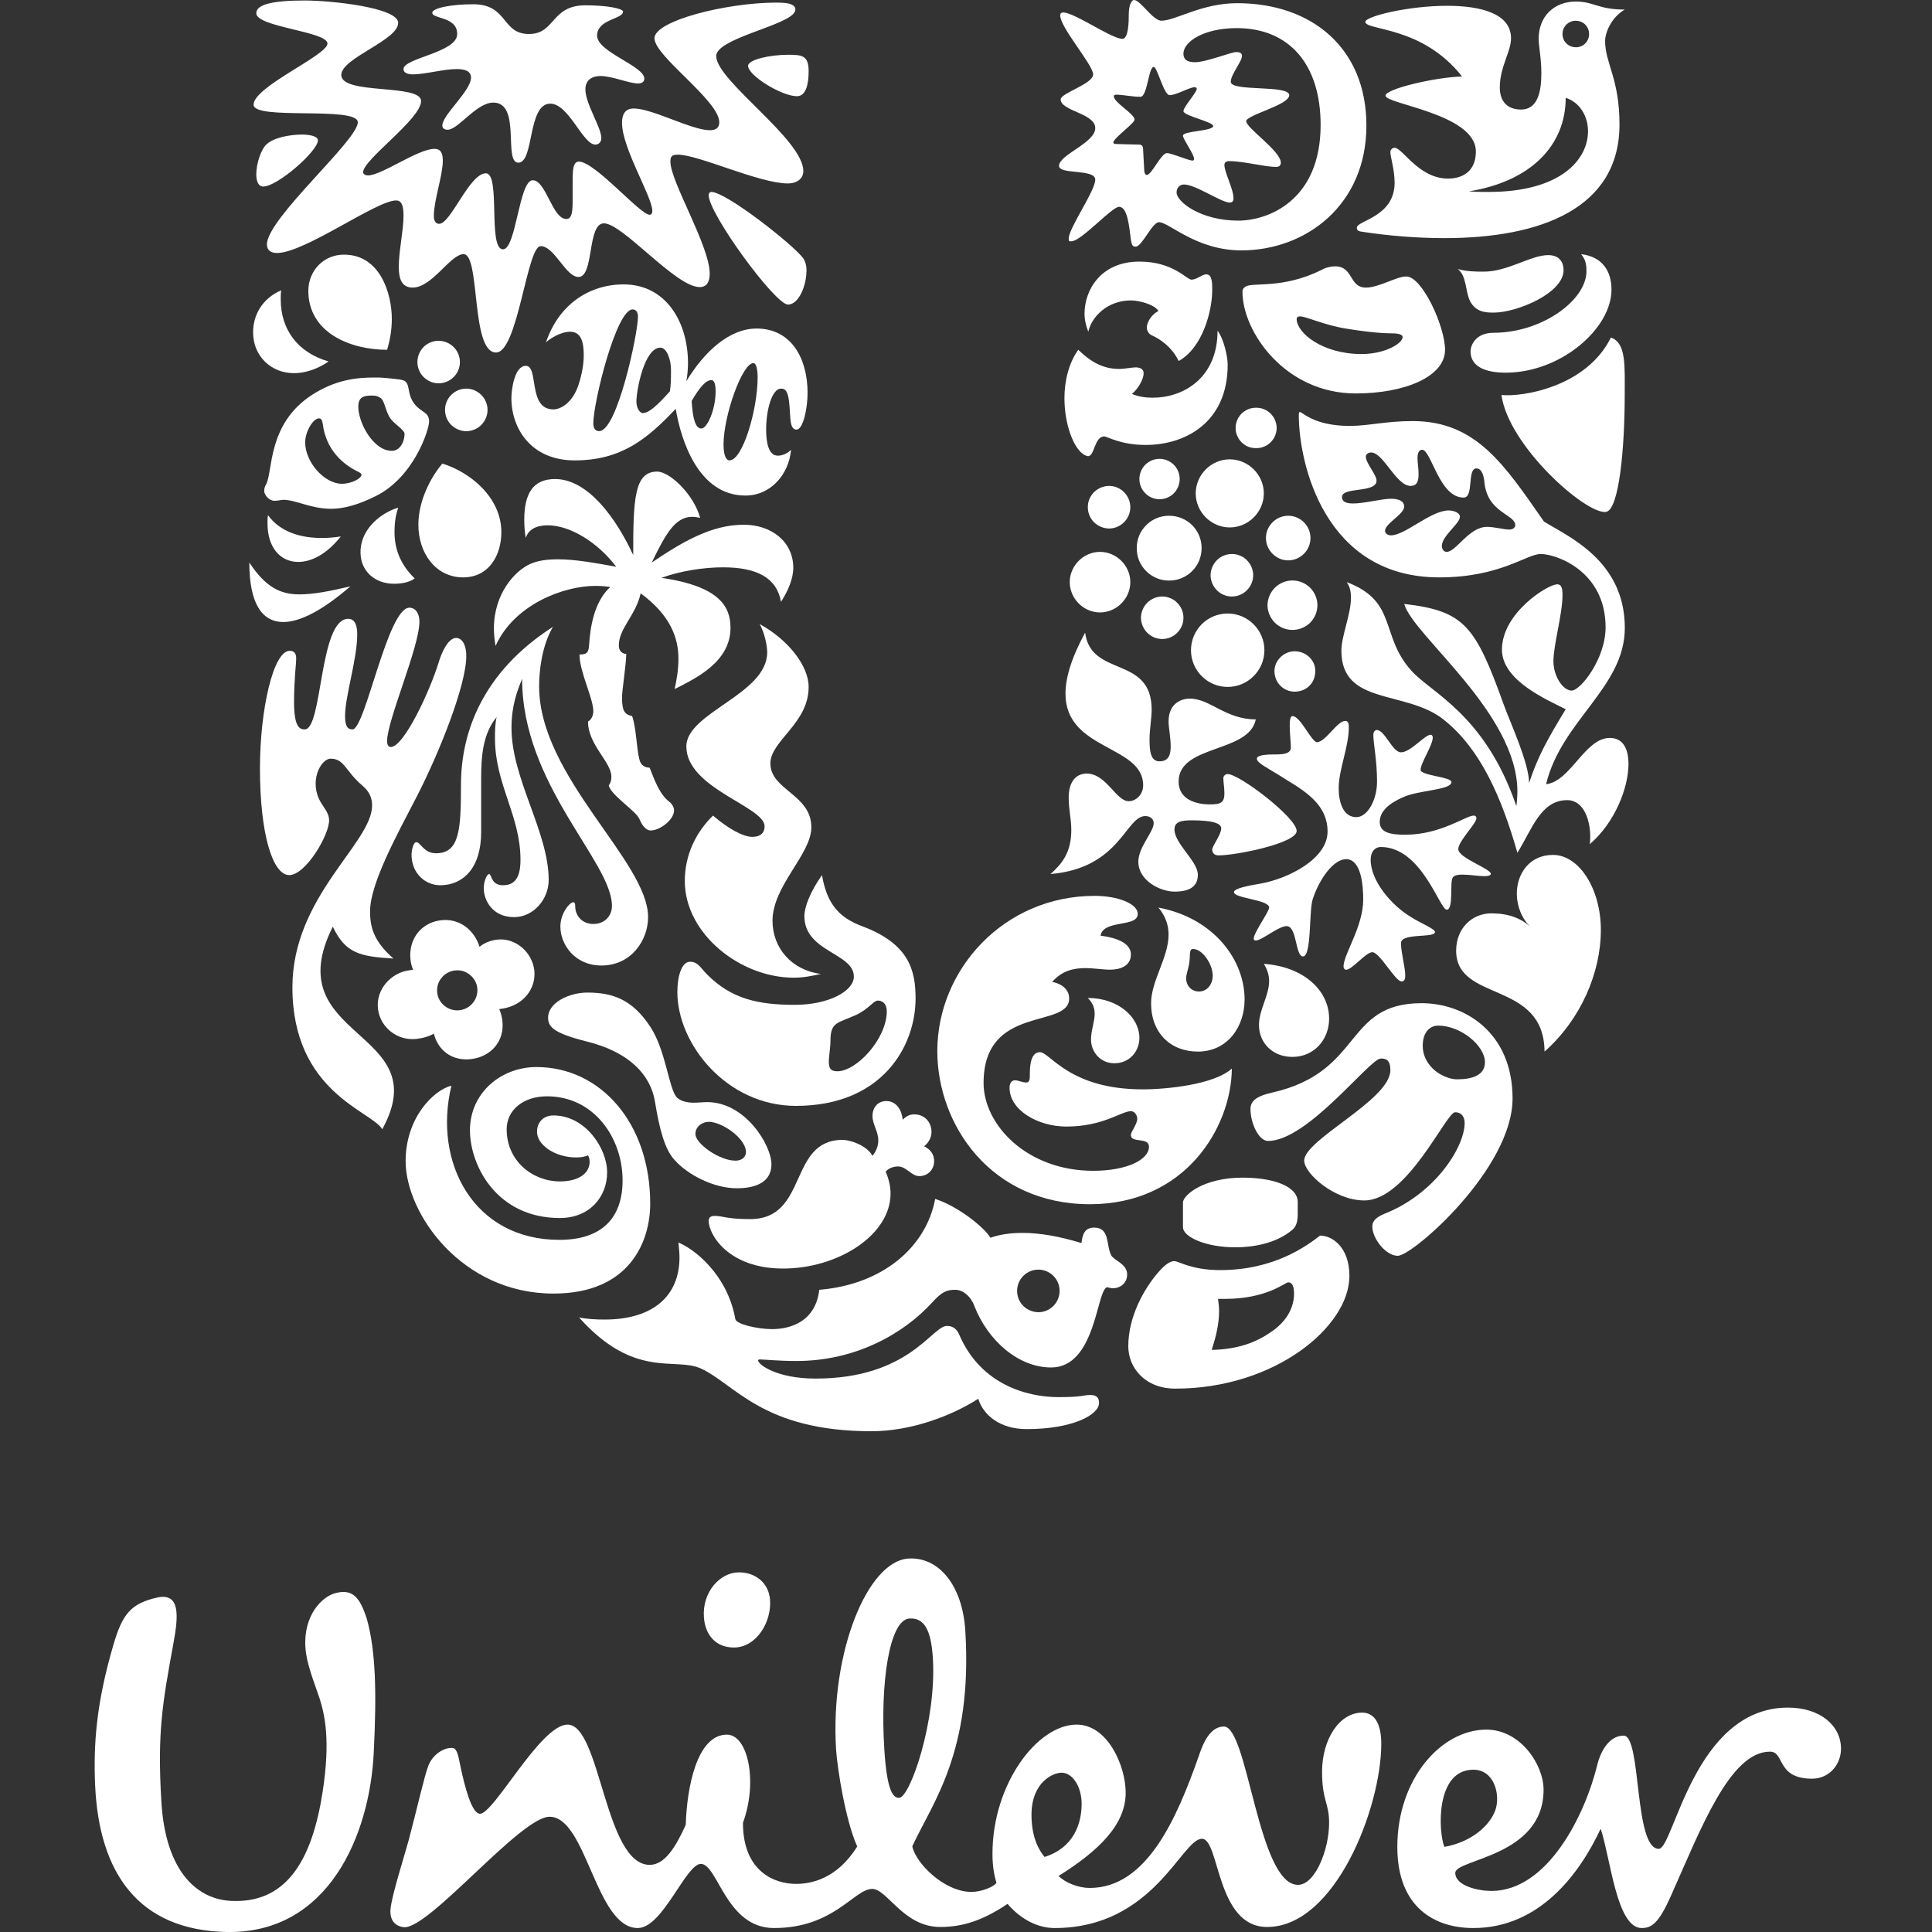 <svg width="20" height="20" viewBox="0 0 20 20" fill="none" xmlns="http://www.w3.org/2000/svg">
<rect x="0" y="0" width="20" height="20" fill="#333333" stroke="none"/>
<path d="M8.24 19.502C8.396 19.502 8.663 19.452 8.874 19.115C8.753 18.848 8.668 18.308 8.655 18.111C8.593 17.105 8.981 16.159 9.405 16.134C9.716 16.115 9.965 16.409 9.993 16.885C10.07 18.139 9.652 18.662 9.444 19.113C9.479 19.288 9.775 19.585 10.056 19.585C10.159 19.585 10.284 19.534 10.315 19.492C10.294 19.42 10.274 19.326 10.274 19.191C10.274 18.465 10.74 17.853 11.145 17.853C11.466 17.853 11.653 18.278 11.653 18.559C11.653 18.89 11.373 19.16 10.958 19.42C11.031 19.492 11.165 19.544 11.28 19.544C11.871 19.544 12.181 18.828 12.411 18.175C12.452 18.05 12.525 17.873 12.67 17.873C12.919 17.873 13.023 19.512 13.437 19.512C13.613 19.512 13.759 19.149 13.759 18.87C13.759 18.662 13.686 18.642 13.686 18.34C13.686 18.009 13.863 17.729 14.101 17.729C14.246 17.729 14.299 17.873 14.299 18.05C14.299 18.713 13.821 19.948 13.117 19.948C12.587 19.948 12.628 19.035 12.442 19.035C12.233 19.035 11.943 19.959 10.917 19.959C10.75 19.959 10.574 19.876 10.43 19.709C10.181 19.876 9.973 19.948 9.734 19.948C9.351 19.948 9.185 19.554 9.029 19.554C8.842 19.554 8.635 19.959 8.012 19.959C7.514 19.959 7.431 19.295 7.255 19.295C7.1 19.295 6.861 19.959 6.602 19.959C6.166 19.959 6.073 18.807 5.689 18.807C5.388 18.807 4.438 19.977 4.18 19.95C4.076 19.939 4.032 19.861 4.043 19.758C4.058 19.614 4.181 19.23 4.231 19.049C4.315 18.733 4.392 18.387 4.435 18.277C4.478 18.166 4.593 18.087 4.686 18.095C4.732 18.099 4.746 18.186 4.761 18.258C4.813 18.514 4.886 18.776 4.969 18.776C5.114 18.776 5.596 17.853 5.875 17.853C6.218 17.853 6.259 19.305 6.726 19.305C6.882 19.305 6.996 19.119 7.099 18.89C7.11 18.506 7.214 17.957 7.525 17.957C7.743 17.957 7.847 18.444 7.691 18.87C7.691 19.378 8.022 19.502 8.24 19.502M16.538 18.258C16.41 18.791 16.02 19.575 15.439 19.575C15.304 19.575 15.065 19.523 15.065 19.388C15.065 19.243 15.979 19.223 15.979 18.527C15.979 18.268 15.74 17.905 15.387 17.905C14.921 17.905 14.465 18.413 14.465 19.119C14.465 19.751 14.858 19.959 15.252 19.959C15.937 19.959 16.352 19.398 16.57 18.931C16.674 19.243 16.735 19.959 16.995 19.959C17.099 19.959 17.172 19.907 17.297 19.627C17.607 18.931 17.908 18.133 18.323 18.133C18.478 18.133 18.385 18.413 18.759 18.413C18.935 18.413 19.058 18.268 19.058 18.102C19.058 17.863 18.841 17.677 18.509 17.677C17.535 17.677 17.327 19.139 17.172 19.139C16.912 19.139 16.995 17.967 16.808 17.967C16.642 17.967 16.561 18.165 16.538 18.258ZM9.657 17.165C9.639 16.876 9.569 16.745 9.414 16.755C9.207 16.768 9.111 17.418 9.154 18.101C9.181 18.547 9.247 18.615 9.309 18.611C9.423 18.604 9.697 17.808 9.657 17.165M7.971 16.556C7.956 16.39 7.826 16.277 7.649 16.277C7.452 16.277 7.267 16.483 7.287 16.743C7.299 16.914 7.4 17.055 7.598 17.055C7.826 17.055 7.991 16.795 7.971 16.556ZM11.197 18.672C11.197 18.496 11.103 18.351 10.99 18.351C10.896 18.351 10.678 18.454 10.678 18.786C10.678 19.047 10.771 19.17 10.813 19.223C11.114 19.129 11.197 18.88 11.197 18.672ZM15.252 18.32C15.47 18.32 15.533 18.579 15.481 18.735C15.428 18.89 15.242 19.067 14.952 19.119C14.889 18.963 14.858 18.32 15.252 18.32ZM3.309 17.584C3.279 17.49 3.193 17.278 3.169 17.121C3.117 16.775 3.298 16.546 3.464 16.494C3.651 16.442 3.724 16.535 3.796 16.754C3.89 17.085 3.9 17.521 3.869 18.143C3.828 18.994 3.402 20.021 2.344 20C1.431 19.98 1.027 19.388 0.985 18.486C0.966 18.061 0.996 17.636 1.172 17.034C1.266 16.712 1.349 16.598 1.639 16.535C1.867 16.494 1.847 16.732 1.795 17.013C1.681 17.636 1.628 17.936 1.67 18.642C1.711 19.388 2.054 19.679 2.427 19.679C2.987 19.689 3.236 19.223 3.34 18.548C3.423 18.009 3.361 17.75 3.309 17.584ZM15.543 4.089C15.614 4.612 16.406 5.317 16.621 5.3C16.764 5.288 16.819 4.617 16.819 4.089C16.819 3.787 16.836 3.55 16.676 3.494C16.423 4.007 15.758 4.111 15.543 4.089ZM15.586 3.858C16.158 3.858 16.682 3.401 16.682 2.999C16.682 2.812 16.593 2.658 16.368 2.631C16.406 2.68 16.423 2.719 16.423 2.807C16.423 3.109 15.961 3.445 15.46 3.445C15.278 3.445 15.223 3.572 15.223 3.638C15.223 3.792 15.372 3.858 15.586 3.858ZM15.466 3.236C15.389 3.236 15.278 3.236 15.217 3.115C15.168 3.016 15.184 2.856 15.091 2.785C15.184 2.812 15.284 2.812 15.361 2.812C15.609 2.812 15.846 2.641 16.027 2.641C16.147 2.641 16.186 2.719 16.186 2.796C16.186 3.038 15.697 3.236 15.466 3.236ZM3.154 7.551C3.341 7.551 3.302 6.406 3.605 6.406C3.676 6.406 3.698 6.478 3.698 6.566C3.698 6.825 3.572 7.204 3.572 7.413C3.572 7.518 3.599 7.551 3.649 7.551C3.781 7.551 4.012 6.291 4.238 6.291C4.309 6.291 4.342 6.362 4.342 6.434C4.342 6.698 4.007 7.457 4.007 7.672C4.007 7.705 4.018 7.733 4.045 7.733C4.183 7.733 4.458 7.138 4.546 6.841C4.596 6.687 4.662 6.604 4.722 6.604C4.777 6.604 4.827 6.665 4.827 6.792C4.827 7.089 4.551 7.788 4.309 8.256C4.122 8.619 3.831 9.142 3.831 9.433C3.831 9.582 3.858 9.736 4.073 9.923C3.72 9.901 3.577 9.868 3.445 9.593C2.857 10.765 4.53 10.65 3.957 11.69C3.852 11.503 3.027 11.31 3.027 10.22C3.027 9.279 3.852 8.729 3.852 8.338C3.852 8.261 3.825 8.195 3.753 8.134C3.572 7.98 3.566 7.854 3.423 7.854C3.319 7.854 3.192 8.096 3.324 8.311C3.368 8.382 3.407 8.426 3.407 8.492C3.407 8.646 3.164 9.059 2.994 9.059C2.823 9.059 2.691 8.636 2.691 7.953C2.691 7.347 2.829 6.737 2.999 6.737C3.049 6.737 3.066 6.77 3.066 6.814C3.066 6.885 3.044 7.028 3.044 7.27C3.044 7.529 3.104 7.551 3.154 7.551Z" fill="white"/>
<path d="M4.557 9.164C4.788 9.164 4.981 8.993 4.981 8.613V8.052C4.981 7.837 4.997 7.595 5.141 7.424C5.124 7.496 5.124 7.573 5.124 7.645C5.124 8.118 5.388 8.443 5.388 8.9C5.388 9.07 5.339 9.164 5.207 9.164C5.08 9.164 5.091 9.048 5.063 9.048C5.041 9.048 5.008 9.119 5.008 9.197C5.008 9.312 5.091 9.494 5.322 9.494C5.52 9.494 5.68 9.312 5.68 9.109C5.68 8.614 5.295 8.063 5.295 7.535C5.295 7.303 5.355 7.149 5.405 7.028C5.405 8.124 6.335 8.921 6.335 9.378C6.335 9.483 6.258 9.565 6.142 9.565C6.016 9.565 5.955 9.466 5.955 9.389C5.955 9.35 5.949 9.34 5.933 9.34C5.9 9.34 5.801 9.45 5.801 9.593C5.801 9.775 5.949 9.995 6.225 9.995C6.538 9.995 6.709 9.73 6.709 9.494C6.709 8.916 5.581 8.041 5.581 7.105C5.581 6.946 5.608 6.687 5.724 6.489C4.997 6.956 4.772 7.579 4.772 8.124C4.772 8.597 4.755 8.833 4.513 8.833C4.386 8.833 4.354 8.718 4.309 8.718C4.276 8.718 4.26 8.817 4.26 8.844C4.26 9.048 4.409 9.164 4.557 9.164ZM14.095 3.665C14.338 3.665 14.52 3.555 14.52 3.489C14.52 3.467 14.487 3.451 14.415 3.451C14.343 3.451 14.2 3.445 13.93 3.401C13.699 3.363 13.522 3.275 13.456 3.275C13.434 3.275 13.423 3.286 13.423 3.302C13.423 3.445 13.688 3.665 14.095 3.665ZM12.896 2.966C12.966 2.92 13.276 2.994 13.677 2.796C13.72 2.771 13.77 2.758 13.82 2.757C14.013 2.757 13.963 2.977 14.14 2.977C14.277 2.977 14.454 2.862 14.558 2.862C14.722 2.862 14.959 3.379 14.959 3.621C14.959 3.902 14.536 4.073 14.035 4.073C13.303 4.073 12.862 3.434 12.862 3.021C12.862 2.988 12.879 2.977 12.896 2.966ZM4.673 11.239C4.491 11.283 4.199 11.569 4.199 12.02C4.199 12.56 4.777 13.391 5.729 13.391C6.533 13.391 6.731 12.835 6.731 12.46C6.731 11.629 6.219 11.046 5.553 11.046C5.19 11.046 4.865 11.31 4.865 11.701C4.865 12.064 5.141 12.609 5.796 12.609C6.104 12.609 6.285 12.389 6.285 12.136C6.285 11.888 6.06 11.547 5.729 11.547C5.63 11.547 5.559 11.613 5.559 11.717C5.559 11.849 5.741 11.982 5.966 11.982C6.021 11.982 6.065 11.971 6.087 11.96C6.098 11.976 6.104 12.004 6.104 12.026C6.104 12.152 5.982 12.23 5.796 12.23C5.515 12.23 5.245 12.02 5.245 11.69C5.245 11.492 5.416 11.349 5.663 11.349C6.153 11.349 6.445 11.784 6.445 12.219C6.445 12.609 6.23 12.835 5.79 12.835C4.909 12.835 4.48 12.042 4.673 11.239ZM10.529 13.363C10.529 13.422 10.552 13.478 10.593 13.519C10.635 13.56 10.691 13.583 10.749 13.584C10.87 13.584 10.969 13.485 10.969 13.363C10.969 13.242 10.87 13.143 10.749 13.143C10.691 13.143 10.635 13.166 10.593 13.208C10.552 13.249 10.529 13.305 10.529 13.363M10.955 14.463C11.219 14.463 11.206 14.441 11.288 14.441C11.371 14.441 11.377 14.491 11.377 14.524C11.377 14.645 11.107 14.794 10.628 14.794C10.347 14.794 10.177 14.645 10.127 14.48C9.852 14.656 9.434 14.816 9.021 14.816C7.893 14.816 7.606 14.326 7.254 14.166C6.984 14.045 6.571 14.282 5.994 13.638C6.071 13.655 6.175 13.66 6.258 13.66C6.764 13.66 7.034 13.413 7.034 13.016C7.034 12.967 7.028 12.912 7.023 12.863C7.177 12.923 7.529 13.187 7.612 13.655C7.623 13.71 7.848 13.759 7.991 13.759C8.19 13.759 8.443 13.677 8.481 13.352C9.142 13.297 9.588 12.907 9.681 12.411C9.918 12.488 10.187 12.703 10.253 12.813C10.347 12.78 10.457 12.763 10.584 12.763C10.76 12.763 10.958 12.796 11.195 12.868C11.206 12.796 11.217 12.708 11.327 12.708C11.492 12.708 11.448 12.89 11.503 12.994C11.53 13.049 11.668 13.082 11.668 13.192C11.668 13.297 11.58 13.336 11.525 13.336C11.503 13.336 11.476 13.33 11.459 13.325C11.349 13.363 11.343 14.156 10.881 14.156C10.54 14.156 10.226 13.875 10.088 13.523C10.05 13.418 9.967 13.352 9.89 13.352C9.802 13.352 9.753 13.369 9.648 13.485C9.351 13.809 8.856 14.089 8.245 14.089C8.057 14.089 7.909 14.073 7.87 14.073C7.848 14.073 7.848 14.078 7.848 14.084C7.848 14.123 8.035 14.271 8.443 14.271C9.411 14.271 9.648 13.726 9.802 13.726C9.824 13.726 9.89 13.726 9.929 13.814C10.154 14.342 10.647 14.463 10.955 14.463ZM14.294 10.958C14.178 10.958 13.539 11.811 13.127 11.811C13.028 11.811 12.945 11.624 12.945 11.481C12.945 11.404 12.995 11.349 13.171 11.31C14.118 11.095 13.908 10.385 14.717 10.385C15.162 10.385 15.658 10.688 15.658 11.371C15.658 12.098 14.624 13 14.47 13C14.343 13 14.206 12.818 14.206 12.697C14.206 12.659 14.222 12.609 14.332 12.565C14.86 12.356 15.162 11.872 15.162 11.624C15.162 11.569 15.135 11.514 15.063 11.514C14.97 11.514 14.569 12.427 14.123 12.427C13.815 12.427 13.501 12.147 13.501 12.015C13.501 11.795 14.393 11.387 14.393 11.079C14.393 10.963 14.338 10.958 14.294 10.958M14.887 10.617C14.81 10.617 14.728 10.677 14.728 10.826C14.728 10.991 14.854 11.095 14.926 11.129C14.964 11.15 15.025 11.173 15.085 11.173C15.245 11.173 15.372 11.129 15.372 10.996C15.372 10.826 15.124 10.617 14.887 10.617ZM4.607 4.243C4.607 4.302 4.63 4.358 4.671 4.399C4.713 4.44 4.769 4.463 4.827 4.464C4.885 4.463 4.941 4.44 4.982 4.399C5.024 4.357 5.047 4.301 5.047 4.243C5.047 4.185 5.023 4.129 4.982 4.088C4.941 4.047 4.885 4.023 4.827 4.023C4.769 4.023 4.713 4.046 4.671 4.088C4.63 4.129 4.607 4.185 4.607 4.243ZM4.321 3.748C4.321 3.806 4.344 3.862 4.385 3.903C4.426 3.944 4.482 3.968 4.54 3.968C4.662 3.968 4.761 3.869 4.761 3.748C4.761 3.627 4.662 3.528 4.54 3.528C4.482 3.528 4.426 3.551 4.385 3.592C4.344 3.634 4.321 3.69 4.321 3.748ZM4.122 5.256C3.995 5.289 3.732 5.443 3.732 5.718C3.732 5.916 3.885 6.043 4.078 6.043C4.177 6.043 4.249 6.021 4.293 5.988C4.139 5.839 4.084 5.674 4.084 5.509C4.084 5.394 4.1 5.322 4.122 5.256ZM2.774 5.333C2.769 5.361 2.769 5.388 2.769 5.416C2.769 5.674 2.906 5.817 3.088 5.817C3.225 5.817 3.385 5.735 3.528 5.553C3.462 5.564 3.396 5.569 3.33 5.569C3.126 5.569 2.906 5.515 2.774 5.333ZM2.581 5.823C2.581 6.241 2.708 6.439 2.933 6.439C3.11 6.439 3.346 6.313 3.627 6.07C3.412 6.12 3.247 6.153 3.099 6.153C2.9 6.153 2.747 6.076 2.581 5.823ZM4.007 3.621C4.034 3.533 4.056 3.423 4.056 3.302C4.056 3.038 3.935 2.636 3.561 2.636C3.346 2.636 3.192 2.807 3.192 3.01C3.192 3.445 3.627 3.621 4.007 3.621ZM3.539 5.008C3.357 5.008 3.159 4.783 3.159 4.579C3.159 4.469 3.241 4.331 3.302 4.331C3.324 4.331 3.335 4.348 3.341 4.387C3.374 4.656 3.55 4.81 3.715 4.887C3.732 4.898 3.742 4.904 3.742 4.915C3.742 4.953 3.638 5.008 3.539 5.008M4.045 4.337C4.083 4.389 4.188 4.452 4.188 4.491C4.188 4.568 4.144 4.667 4.056 4.667C3.863 4.667 3.709 4.375 3.709 4.21C3.709 4.106 3.77 4.095 3.852 4.095C3.891 4.095 3.907 4.1 3.935 4.117C3.985 4.144 3.985 4.254 4.045 4.337ZM2.752 5.019C2.742 5.036 2.735 5.058 2.735 5.08C2.735 5.129 2.79 5.184 2.84 5.184C2.884 5.184 2.912 5.174 2.933 5.174C3.065 5.174 3.214 5.267 3.429 5.267C3.555 5.267 3.704 5.228 3.891 5.135C4.287 4.937 4.442 4.447 4.442 4.364C4.442 4.26 4.358 4.273 4.287 4.177C4.217 4.081 4.244 3.996 4.199 3.951C4.174 3.926 4.095 3.924 3.995 3.913C3.955 3.909 3.915 3.907 3.874 3.908C3.693 3.908 3.478 3.93 3.236 4.084C2.759 4.388 2.829 4.893 2.752 5.019ZM4.579 4.799C4.458 4.942 4.331 5.184 4.331 5.432C4.331 5.729 4.513 5.977 4.794 5.977C5.063 5.977 5.19 5.746 5.19 5.509C5.19 5.141 4.854 4.882 4.579 4.799ZM3.401 3.742C3.401 3.742 3.241 3.863 3.043 3.863C2.807 3.863 2.62 3.687 2.62 3.44C2.62 3.269 2.708 3.093 2.911 3.005C2.906 3.038 2.906 3.065 2.906 3.099C2.906 3.412 3.082 3.649 3.401 3.742ZM13.105 5.569C13.105 5.696 13.21 5.801 13.335 5.801C13.396 5.801 13.455 5.776 13.498 5.733C13.542 5.689 13.566 5.631 13.566 5.569C13.566 5.443 13.462 5.339 13.335 5.339C13.21 5.339 13.105 5.443 13.105 5.569ZM13.121 6.263C13.121 6.331 13.149 6.397 13.197 6.446C13.246 6.494 13.311 6.521 13.38 6.521C13.448 6.521 13.514 6.494 13.563 6.446C13.611 6.397 13.638 6.331 13.638 6.263C13.637 6.195 13.609 6.131 13.561 6.083C13.513 6.036 13.448 6.009 13.38 6.009C13.312 6.009 13.247 6.036 13.199 6.083C13.15 6.131 13.123 6.195 13.121 6.263ZM12.329 6.731C12.329 6.832 12.369 6.928 12.44 6.999C12.511 7.071 12.608 7.111 12.709 7.111C12.918 7.111 13.089 6.94 13.089 6.731C13.089 6.522 12.918 6.351 12.709 6.351C12.608 6.351 12.511 6.391 12.44 6.462C12.369 6.534 12.329 6.63 12.329 6.731ZM12.532 5.955C12.532 6.013 12.556 6.069 12.597 6.11C12.638 6.152 12.694 6.175 12.752 6.175C12.811 6.175 12.867 6.152 12.908 6.11C12.949 6.069 12.973 6.013 12.973 5.955C12.973 5.897 12.949 5.841 12.908 5.799C12.867 5.758 12.811 5.735 12.753 5.735C12.694 5.735 12.638 5.758 12.597 5.799C12.556 5.841 12.532 5.897 12.532 5.955ZM11.811 6.395C11.812 6.453 11.835 6.509 11.876 6.55C11.917 6.591 11.973 6.615 12.031 6.615C12.152 6.615 12.251 6.516 12.251 6.395C12.251 6.274 12.152 6.175 12.031 6.175C11.972 6.176 11.917 6.199 11.876 6.24C11.835 6.281 11.812 6.337 11.811 6.395ZM12.378 5.108C12.378 5.3 12.538 5.46 12.73 5.46C12.923 5.46 13.083 5.3 13.083 5.108C13.083 4.915 12.923 4.755 12.73 4.755C12.538 4.755 12.378 4.915 12.378 5.108ZM12.791 4.43C12.791 4.458 12.796 4.485 12.807 4.51C12.818 4.536 12.833 4.559 12.852 4.578C12.872 4.598 12.895 4.613 12.92 4.624C12.946 4.634 12.973 4.639 13 4.639C13.028 4.64 13.056 4.635 13.082 4.625C13.108 4.615 13.132 4.6 13.152 4.58C13.172 4.561 13.188 4.537 13.199 4.512C13.21 4.486 13.216 4.458 13.216 4.43C13.216 4.402 13.21 4.375 13.199 4.349C13.188 4.323 13.172 4.3 13.152 4.28C13.132 4.261 13.108 4.245 13.082 4.235C13.056 4.225 13.028 4.22 13 4.221C12.973 4.221 12.946 4.226 12.92 4.237C12.895 4.248 12.872 4.263 12.852 4.282C12.833 4.302 12.817 4.325 12.807 4.35C12.796 4.376 12.791 4.403 12.791 4.43ZM11.795 4.959C11.795 5.014 11.817 5.067 11.856 5.106C11.895 5.146 11.948 5.168 12.003 5.168C12.059 5.168 12.112 5.146 12.151 5.107C12.19 5.068 12.212 5.014 12.212 4.959C12.212 4.903 12.19 4.85 12.151 4.811C12.112 4.772 12.059 4.75 12.003 4.75C11.948 4.75 11.895 4.772 11.856 4.811C11.817 4.85 11.795 4.904 11.795 4.959ZM11.768 5.674C11.767 5.718 11.776 5.762 11.792 5.803C11.809 5.844 11.834 5.881 11.865 5.912C11.896 5.943 11.933 5.968 11.974 5.985C12.014 6.002 12.058 6.01 12.102 6.01C12.146 6.01 12.19 6.002 12.231 5.985C12.272 5.968 12.309 5.944 12.341 5.912C12.372 5.881 12.397 5.844 12.414 5.803C12.43 5.762 12.439 5.718 12.439 5.674C12.439 5.487 12.29 5.339 12.102 5.339C12.058 5.339 12.014 5.347 11.974 5.364C11.933 5.381 11.896 5.405 11.865 5.437C11.834 5.468 11.809 5.505 11.792 5.546C11.776 5.586 11.767 5.63 11.768 5.674ZM11.074 6.026C11.074 6.197 11.217 6.34 11.387 6.34C11.558 6.34 11.701 6.197 11.701 6.026C11.701 5.856 11.558 5.713 11.387 5.713C11.217 5.713 11.074 5.856 11.074 6.026ZM11.261 5.25C11.261 5.309 11.284 5.365 11.325 5.406C11.367 5.447 11.422 5.47 11.481 5.471C11.602 5.471 11.701 5.371 11.701 5.251C11.701 5.13 11.602 5.03 11.481 5.03C11.422 5.031 11.367 5.054 11.325 5.095C11.284 5.136 11.261 5.192 11.261 5.25ZM13.193 6.946C13.193 6.836 13.292 6.742 13.401 6.742C13.523 6.742 13.616 6.835 13.616 6.946C13.616 7.072 13.523 7.16 13.401 7.16C13.292 7.16 13.193 7.072 13.193 6.946ZM13.335 13.275C13.363 13.275 13.396 13.291 13.396 13.391C13.396 13.512 13.341 13.671 13.144 13.798C13.006 13.892 12.819 13.969 12.543 13.974C12.587 13.842 12.62 13.704 12.62 13.573C12.62 13.528 12.615 13.495 12.609 13.446H12.681C13.116 13.446 13.303 13.275 13.335 13.275ZM13.379 12.73C13.424 12.693 13.434 12.631 13.434 12.571V12.444C13.434 12.284 13.193 12.191 12.862 12.191C12.46 12.191 12.246 12.372 12.246 12.449V12.703C12.246 12.807 12.488 12.912 12.785 12.912C13.022 12.912 13.237 12.852 13.379 12.73M13.665 12.791C13.522 12.901 13.188 13.148 12.631 13.148C12.334 13.148 12.201 13.055 12.157 13.055C12.102 13.055 12.042 13.11 11.981 13.182C11.85 13.336 11.68 13.622 11.68 13.936C11.68 14.156 11.85 14.375 12.168 14.375C13.199 14.375 13.969 13.732 13.969 13.209C13.969 12.912 13.793 12.791 13.666 12.791M13.858 8.162C13.858 8.3 13.903 8.459 14.04 8.459C14.156 8.459 14.255 8.283 14.255 8.091C14.255 7.87 14.217 7.7 14.217 7.611C14.217 7.573 14.233 7.557 14.255 7.557C14.338 7.562 14.415 7.788 14.503 7.788C14.602 7.788 14.75 7.606 14.81 7.606C14.827 7.606 14.832 7.628 14.832 7.633C14.832 7.716 14.706 7.898 14.706 7.969C14.706 8.03 15.025 8.041 15.025 8.096C15.025 8.179 14.69 8.179 14.531 8.25C14.377 8.316 14.283 8.399 14.283 8.509C14.283 8.619 14.393 8.641 14.547 8.641C14.915 8.641 15.174 8.443 15.256 8.443C15.273 8.443 15.284 8.454 15.284 8.47C15.284 8.525 15.096 8.707 15.096 8.79C15.096 8.883 15.438 8.993 15.433 9.048C15.427 9.064 15.405 9.07 15.367 9.07C15.306 9.07 15.212 9.054 15.14 9.054C15.096 9.054 15.058 9.059 15.041 9.081C15.003 9.125 15.052 9.417 14.976 9.417C14.904 9.417 14.717 8.768 14.294 8.768C14.233 8.768 14.189 8.817 14.189 8.9C14.189 9.119 14.404 9.373 14.608 9.494C14.7 9.554 14.855 9.615 14.855 9.648C14.855 9.714 14.503 9.654 14.503 9.763C14.503 9.863 14.547 10.011 14.547 10.099C14.547 10.127 14.542 10.16 14.509 10.16C14.443 10.16 14.283 9.857 14.206 9.857C14.14 9.857 13.996 10.039 13.935 10.039C13.919 10.039 13.908 10.022 13.908 10.006C13.908 9.879 14.112 9.593 14.112 9.312C14.112 9.18 14.095 8.894 13.935 8.894C13.803 8.894 13.655 9.103 13.588 9.312C13.55 9.433 13.578 9.901 13.489 9.901C13.407 9.901 13.429 9.587 13.318 9.587C13.237 9.587 13.061 9.736 13 9.736C12.989 9.736 12.978 9.73 12.978 9.719C12.978 9.654 13.138 9.439 13.138 9.395C13.138 9.312 12.774 9.301 12.774 9.235C12.774 9.197 12.918 9.169 13.05 9.147C13.33 9.097 13.743 8.894 13.743 8.608C13.743 8.289 13.434 8.151 13.232 8.019C13.127 7.953 13.011 7.898 13.011 7.854C13.011 7.81 13.144 7.81 13.199 7.81C13.281 7.81 13.363 7.804 13.363 7.738C13.363 7.689 13.351 7.59 13.351 7.513C13.351 7.457 13.357 7.413 13.38 7.413C13.462 7.413 13.578 7.683 13.633 7.683C13.721 7.683 13.842 7.463 13.925 7.463C13.952 7.463 13.963 7.48 13.963 7.529C13.963 7.733 13.858 7.964 13.858 8.162ZM11.233 6.549C11.294 7.017 11.922 6.781 11.922 7.347C11.922 7.43 11.9 7.551 11.9 7.655C11.9 7.777 11.911 7.881 12.003 7.881C12.097 7.881 12.119 7.815 12.119 7.727C12.119 7.639 12.097 7.529 12.097 7.469C12.097 7.276 12.235 7.232 12.317 7.232C12.527 7.232 12.686 7.447 13 7.447C12.929 7.799 12.201 7.705 12.201 8.091C12.201 8.283 12.394 8.327 12.521 8.327C12.637 8.327 12.675 8.31 12.675 8.212C12.675 8.156 12.664 8.096 12.664 8.057C12.664 8.052 12.665 8.046 12.667 8.04C12.67 8.035 12.673 8.03 12.677 8.026C12.681 8.022 12.686 8.019 12.691 8.016C12.697 8.014 12.703 8.013 12.709 8.013C12.83 8.013 13.423 8.465 13.423 8.602C13.423 8.729 12.796 8.855 12.615 8.855C12.56 8.855 12.549 8.817 12.549 8.795C12.549 8.756 12.642 8.641 12.642 8.575C12.642 8.525 12.56 8.492 12.339 8.492C12.235 8.492 12.158 8.503 12.158 8.586C12.158 8.734 12.4 8.916 12.4 9.054C12.4 9.164 12.334 9.23 12.158 9.23C12.009 9.23 11.784 9.114 11.784 8.921C11.784 8.768 11.943 8.614 11.943 8.52C11.943 8.492 11.922 8.448 11.856 8.448C11.652 8.448 11.597 8.987 10.875 9.048C10.991 8.944 11.09 8.828 11.09 8.592C11.09 8.476 11.063 8.382 11.063 8.256C11.063 8.091 11.14 8.008 11.25 8.008C11.453 8.008 11.552 8.294 11.685 8.294C11.757 8.294 11.834 8.228 11.834 8.129C11.834 7.711 11.03 7.771 11.03 7.182C11.03 7.023 11.084 6.825 11.233 6.549Z" fill="white"/>
<path d="M12.279 10.127C12.279 10.204 12.334 10.264 12.411 10.264C12.499 10.264 12.554 10.187 12.554 10.099C12.554 9.984 12.45 9.824 12.35 9.824C12.306 9.824 12.323 9.89 12.312 9.962C12.306 10.017 12.279 10.083 12.279 10.127M11.992 9.395C12.57 9.505 12.884 9.94 12.884 10.347C12.884 10.628 12.708 10.886 12.4 10.886C12.119 10.886 11.916 10.694 11.916 10.385C11.916 10.154 12.097 9.912 12.097 9.675C12.097 9.582 12.069 9.488 11.992 9.395ZM11.261 10.331C11.316 10.385 11.332 10.441 11.332 10.495C11.332 10.578 11.294 10.666 11.294 10.76C11.294 10.892 11.393 11.007 11.536 11.007C11.69 11.007 11.795 10.886 11.795 10.744C11.795 10.534 11.58 10.331 11.261 10.331ZM13.083 9.978C13.121 10.038 13.138 10.099 13.138 10.154C13.138 10.309 13.033 10.451 13.033 10.611C13.033 10.793 13.171 10.941 13.379 10.941C13.605 10.941 13.759 10.76 13.759 10.545C13.759 10.253 13.495 10.006 13.083 9.978ZM11.393 9.686C11.646 9.719 11.707 9.807 11.707 9.879C11.707 10 11.597 10.038 11.492 10.038C11.415 10.038 11.327 10.022 11.233 10.022C11.112 10.022 10.991 10.05 10.892 10.165C10.963 10.176 11.068 10.226 11.068 10.336C11.068 10.655 10.182 10.391 10.182 11.211C10.182 11.646 10.633 12.12 11.316 12.12C11.668 12.12 11.894 12.004 11.894 11.871C11.894 11.767 11.707 11.838 11.707 11.75C11.707 11.712 11.773 11.64 11.773 11.579C11.773 11.553 11.751 11.503 11.707 11.503C11.607 11.503 11.421 11.662 11.04 11.662C10.743 11.662 10.451 11.492 10.451 11.261C10.451 11.211 10.473 11.183 10.507 11.183C10.54 11.183 10.584 11.206 10.622 11.206C10.655 11.206 10.661 11.183 10.661 11.123C10.661 11.062 10.661 10.892 10.765 10.892C10.87 10.892 11.068 11.277 11.828 11.277C12.081 11.277 12.57 11.227 12.752 11.062C12.747 11.668 12.273 12.466 11.283 12.466C10.254 12.466 9.703 11.64 9.703 10.881C9.703 10.038 10.391 9.274 11.332 9.274C11.574 9.274 11.778 9.356 11.778 9.461C11.778 9.604 11.421 9.516 11.393 9.686ZM7.832 3.401C8.195 3.401 8.36 3.715 8.36 4.067C8.36 4.221 8.316 4.447 8.245 4.447C8.173 4.447 8.184 4.32 8.173 4.205C8.162 4.056 8.135 4.023 8.085 4.023C7.991 4.023 7.931 4.243 7.931 4.447C7.931 4.573 7.953 4.717 8.052 4.717C8.107 4.717 8.157 4.689 8.189 4.656C8.167 4.909 7.98 5.13 7.716 5.13C7.232 5.13 7.05 4.562 6.995 4.232C6.703 4.541 6.434 4.766 5.949 4.766C5.498 4.766 5.294 4.436 5.294 4.122C5.294 4.029 5.327 3.787 5.443 3.787C5.581 3.787 5.46 4.238 5.729 4.238C5.795 4.238 5.916 4.183 5.983 4.001C6.021 3.891 6.043 3.776 6.043 3.676C6.043 3.528 6.01 3.434 5.9 3.434C5.806 3.434 5.691 3.506 5.652 3.544C5.785 3.148 6.104 2.944 6.456 2.944C6.891 2.944 7.122 3.33 7.122 3.759C7.122 3.819 7.116 3.885 7.105 3.946C7.292 3.638 7.551 3.401 7.832 3.401ZM7.408 4.051C7.408 3.957 7.386 3.935 7.364 3.935C7.309 3.935 7.248 4.001 7.16 4.15C7.171 4.348 7.204 4.436 7.26 4.436C7.32 4.436 7.408 4.243 7.408 4.051ZM6.654 4.276C6.714 4.276 6.792 4.21 6.935 4.051C6.946 3.979 6.946 3.913 6.946 3.83C6.946 3.72 6.902 3.599 6.836 3.599C6.67 3.599 6.588 4.04 6.588 4.156C6.588 4.221 6.621 4.276 6.654 4.276ZM7.551 4.766C7.689 4.766 7.843 4.238 7.843 3.907C7.843 3.836 7.832 3.759 7.799 3.759C7.683 3.759 7.49 4.304 7.49 4.601C7.49 4.717 7.518 4.766 7.551 4.766ZM6.203 4.463C6.39 4.463 6.604 3.451 6.604 3.28C6.604 3.236 6.588 3.203 6.549 3.203C6.379 3.203 6.142 4.166 6.142 4.381C6.142 4.42 6.153 4.463 6.203 4.463Z" fill="white"/>
<path d="M6.802 4.882C6.566 4.882 6.555 5.168 6.555 5.746C6.379 5.366 6.087 4.959 5.746 4.959C5.515 4.959 5.427 5.113 5.427 5.382C5.427 5.438 5.432 5.52 5.443 5.569C5.471 5.476 5.559 5.438 5.669 5.438C5.906 5.438 6.192 5.619 6.379 5.867C6.164 5.828 5.955 5.79 5.779 5.79C5.669 5.79 5.57 5.801 5.487 5.839C5.328 5.911 5.113 6.147 5.113 6.505C5.113 6.56 5.119 6.621 5.13 6.687C5.322 6.258 5.834 6.065 6.164 6.065C6.23 6.065 6.28 6.071 6.318 6.076C6.148 6.23 6.109 6.5 6.098 6.681C6.093 6.769 6.06 6.775 5.999 6.775C5.999 6.957 6.142 7.226 6.142 7.364C6.142 7.413 6.115 7.457 6.087 7.469C6.087 7.711 6.329 7.887 6.329 8.041C6.329 8.079 6.318 8.113 6.302 8.129C6.318 8.228 6.585 8.395 6.619 8.478C6.661 8.58 6.709 8.597 6.737 8.597C6.83 8.597 6.978 8.487 6.978 8.388C6.978 8.355 6.951 8.316 6.929 8.3C6.825 8.223 6.769 8.057 6.725 7.947C6.687 7.947 6.637 7.931 6.62 7.866C6.589 7.752 6.588 7.54 6.544 7.413C6.472 7.397 6.439 7.369 6.439 7.221C6.439 7.149 6.483 6.869 6.483 6.769C6.45 6.769 6.406 6.747 6.406 6.681C6.406 6.505 6.583 6.368 6.632 6.142C6.946 6.373 7.023 6.61 7.023 6.819C7.023 6.929 7.006 7.034 6.984 7.133C7.215 7.017 7.562 6.847 7.562 6.5C7.562 6.296 7.469 6.071 6.847 5.982C7.039 5.911 7.282 5.873 7.485 5.873C7.837 5.873 8.041 5.982 8.085 6.23C8.156 6.12 8.212 5.993 8.212 5.878C8.212 5.608 7.986 5.432 7.7 5.432C7.364 5.432 7.067 5.608 6.747 5.823C6.891 5.526 6.99 5.35 7.166 5.35C7.193 5.35 7.221 5.355 7.248 5.361C7.182 5.119 6.935 4.882 6.802 4.882ZM16.076 8.85C16.351 8.85 16.572 9.208 16.572 9.626C16.572 10.072 16.362 10.556 15.989 10.886C15.983 10.143 15.074 10.38 15.074 9.841C15.074 9.609 15.239 9.455 15.438 9.455C15.614 9.455 15.752 9.505 15.851 9.604C15.752 9.511 15.702 9.378 15.702 9.252C15.702 9.042 15.835 8.85 16.076 8.85ZM11.992 3.219C11.948 3.148 11.784 3.11 11.707 3.11C11.464 3.11 11.299 3.28 11.266 3.434C11.244 3.379 11.227 3.313 11.227 3.247C11.227 3.005 11.393 2.708 11.795 2.708C12.146 2.708 12.284 2.895 12.334 2.895C12.389 2.895 12.444 2.84 12.488 2.84C12.549 2.84 12.549 2.933 12.549 3C12.549 3.219 12.45 3.599 12.202 3.737C12.157 3.643 12.069 3.539 11.927 3.473C11.911 3.466 11.896 3.455 11.887 3.44C11.877 3.425 11.872 3.408 11.872 3.39C11.872 3.33 11.927 3.252 11.992 3.219ZM11.162 3.621C11.305 3.759 11.431 3.819 11.585 3.819C11.646 3.819 11.718 3.803 11.757 3.803C11.806 3.803 11.839 3.825 11.839 3.863C11.839 3.924 11.784 4.023 11.718 4.078C11.784 4.106 11.856 4.117 11.933 4.117C12.245 4.117 12.604 3.918 12.604 3.423C12.67 3.511 12.709 3.693 12.709 3.775C12.709 4.375 12.268 4.606 11.861 4.606C11.597 4.606 11.464 4.518 11.431 4.518C11.327 4.518 11.332 4.728 11.261 4.722C11.134 4.7 11.019 4.419 11.019 4.122C11.019 3.946 11.063 3.759 11.162 3.621ZM6.45 0.121C6.45 0.088 6.285 0.055 6.06 0.055C5.702 0.055 5.751 0.352 5.476 0.352C5.19 0.352 5.261 0.044 4.898 0.044C4.678 0.044 4.475 0.082 4.475 0.132C4.475 0.198 4.733 0.17 4.733 0.352C4.733 0.545 4.177 0.6 4.177 0.715C4.177 0.754 4.221 0.77 4.276 0.77C4.397 0.77 4.59 0.715 4.728 0.715C4.805 0.715 4.876 0.732 4.876 0.803C4.876 0.941 4.579 1.189 4.579 1.299C4.579 1.332 4.606 1.343 4.634 1.343C4.744 1.343 4.931 1.062 5.107 1.062C5.399 1.062 5.207 1.684 5.366 1.684C5.531 1.684 5.46 1.073 5.696 1.073C5.889 1.073 6.032 1.497 6.164 1.497C6.197 1.497 6.225 1.469 6.225 1.431C6.225 1.315 6.06 1.078 6.06 0.924C6.06 0.831 6.126 0.787 6.214 0.787C6.34 0.787 6.511 0.864 6.604 0.864C6.637 0.864 6.67 0.853 6.67 0.814C6.67 0.682 6.181 0.539 6.181 0.369C6.181 0.198 6.45 0.198 6.45 0.121ZM7.744 0.682C7.744 0.781 8.091 0.996 8.25 0.996C8.344 0.996 8.371 0.869 8.371 0.737C8.371 0.572 8.3 0.567 8.156 0.567C7.975 0.567 7.744 0.616 7.744 0.682ZM8.316 1.772C8.316 1.442 7.423 0.842 7.414 0.583C7.413 0.56 7.425 0.536 7.445 0.515C7.598 0.354 8.234 0.236 8.234 0.099C8.234 0.027 8.101 0.027 8.035 0.027C7.524 0.027 6.775 0.214 6.775 0.396C6.775 0.583 7.446 1.04 7.446 1.266C7.446 1.326 7.408 1.348 7.347 1.348C7.16 1.348 6.753 1.123 6.56 1.123C6.472 1.123 6.439 1.183 6.439 1.271C6.439 1.536 6.753 2.036 6.753 2.185C6.753 2.201 6.747 2.223 6.725 2.223C6.626 2.223 6.159 1.673 5.993 1.673C5.933 1.673 5.928 1.755 5.928 1.877V2.064C5.928 2.19 5.922 2.267 5.862 2.267C5.718 2.267 5.652 1.866 5.515 1.866C5.372 1.866 5.344 2.581 5.207 2.581C5.047 2.581 5.185 1.794 5.03 1.794C4.86 1.794 4.667 2.317 4.546 2.317C4.502 2.317 4.491 2.273 4.491 2.234C4.491 2.075 4.584 1.816 4.584 1.662C4.584 1.585 4.562 1.541 4.497 1.541C4.326 1.541 3.951 1.816 3.809 1.816C3.787 1.816 3.759 1.805 3.759 1.783C3.759 1.651 4.359 1.233 4.359 1.046C4.359 0.864 3.533 0.985 3.533 0.776C3.533 0.6 4.122 0.418 4.122 0.237C4.122 0.077 3.423 0.005 3.154 0.005C2.829 0.005 2.653 0.044 2.653 0.137C2.653 0.281 3.39 0.325 3.39 0.451C3.39 0.572 2.625 0.897 2.625 1.084C2.625 1.249 3.704 1.095 3.704 1.266C3.704 1.453 2.763 2.262 2.763 2.531C2.763 2.592 2.807 2.619 2.867 2.619C3.154 2.619 3.896 2.075 4.1 2.075C4.172 2.075 4.177 2.163 4.177 2.24C4.177 2.383 4.128 2.603 4.128 2.763C4.128 2.889 4.161 2.977 4.271 2.977C4.475 2.977 4.662 2.631 4.799 2.631C4.975 2.631 4.871 3.649 5.135 3.649C5.361 3.649 5.454 2.548 5.597 2.548C5.74 2.548 5.856 2.867 5.988 2.867C6.153 2.867 6.076 2.312 6.252 2.312C6.445 2.312 6.995 2.972 7.243 2.972C7.32 2.972 7.347 2.911 7.347 2.834C7.347 2.543 6.94 1.882 6.94 1.673C6.94 1.618 6.956 1.601 7.017 1.601C7.232 1.601 7.859 1.899 8.156 1.899C8.256 1.899 8.316 1.844 8.316 1.772ZM3.291 1.453C3.291 1.563 2.873 1.931 2.725 1.931C2.67 1.931 2.653 1.866 2.653 1.805C2.653 1.695 2.702 1.541 2.763 1.491C2.834 1.425 3 1.393 3.126 1.393C3.203 1.393 3.291 1.409 3.291 1.453ZM7.336 2.02C7.336 2.212 8.024 3.153 8.157 3.153C8.267 3.153 8.349 2.961 8.349 2.795C8.349 2.752 8.338 2.708 8.316 2.675C8.217 2.537 7.518 1.987 7.364 1.987C7.347 1.987 7.336 2.003 7.336 2.02ZM16.175 0.352C16.175 0.429 16.235 0.489 16.313 0.489C16.331 0.49 16.349 0.486 16.366 0.479C16.382 0.473 16.398 0.463 16.41 0.45C16.423 0.437 16.433 0.422 16.44 0.405C16.447 0.388 16.451 0.37 16.45 0.352C16.45 0.275 16.39 0.215 16.313 0.215C16.295 0.214 16.277 0.218 16.26 0.225C16.243 0.231 16.228 0.242 16.215 0.254C16.202 0.267 16.192 0.282 16.185 0.299C16.178 0.316 16.175 0.334 16.175 0.352ZM15.278 1.568C15.278 1.178 14.343 1.079 14.343 0.99C14.343 0.919 14.866 0.798 15.135 0.792C14.722 0.264 14.134 0.319 14.134 0.226C14.134 0.17 14.575 0.06 14.981 0.06C15.322 0.06 15.642 0.137 15.642 0.396C15.642 0.539 15.526 0.688 15.526 0.908C15.526 1.029 15.586 1.134 15.746 1.134C15.917 1.134 15.956 0.952 15.956 0.759C15.956 0.6 15.928 0.479 15.928 0.402C15.928 0.17 16.087 0.016 16.313 0.016C16.5 0.016 16.544 0.099 16.819 0.099C16.671 0.187 16.616 0.347 16.616 0.424C16.616 0.655 16.765 0.815 16.765 1.288C16.765 2.157 15.95 2.465 14.954 2.465C14.679 2.465 14.387 2.443 14.101 2.399C14.057 2.394 14.046 2.383 14.046 2.356C14.046 2.284 14.437 2.245 14.437 1.893C14.437 1.756 14.393 1.624 14.393 1.574C14.393 1.547 14.415 1.53 14.437 1.53C14.52 1.53 14.685 1.849 14.992 1.849C15.074 1.849 15.278 1.821 15.278 1.568M16.208 1.013C16.208 1.502 15.851 1.877 15.206 1.981C15.278 1.987 15.344 1.987 15.41 1.987C16.164 1.987 16.439 1.646 16.439 1.359C16.439 1.2 16.351 1.057 16.208 1.013ZM15.829 8.107C15.917 7.832 16.028 7.639 16.208 7.342C16.028 7.249 15.548 7.05 15.548 6.725C15.548 6.346 16.022 6.049 16.12 6.049C16.164 6.049 16.175 6.087 16.175 6.159C16.175 6.357 16.081 6.676 16.081 6.846C16.081 7.001 16.181 7.149 16.269 7.149C16.362 7.149 16.621 6.819 16.621 6.494C16.621 5.911 16.109 5.735 15.95 5.735C15.802 5.735 15.532 5.977 14.898 5.977C13.716 5.977 13.445 4.805 13.445 4.293C13.445 4.271 13.451 4.265 13.456 4.265C13.484 4.265 13.6 4.409 13.974 4.409C14.167 4.409 14.343 4.359 14.624 4.359C15.284 4.359 15.576 4.816 15.983 5.399C16.23 5.553 16.82 5.801 16.82 6.5C16.82 7.116 16.164 7.458 16.005 8.118C16.258 8.091 16.406 7.639 16.665 7.639C16.797 7.639 16.858 7.744 16.858 7.909C16.858 8.151 16.72 8.514 16.456 8.74C16.462 8.718 16.462 8.69 16.462 8.657C16.462 8.503 16.401 8.283 16.224 8.283C15.95 8.283 15.862 8.58 15.708 8.828C15.548 8.267 15.333 7.76 14.948 7.452C14.558 7.138 13.886 7.309 13.886 6.736C13.886 6.582 13.985 6.362 13.985 6.186C13.985 6.126 13.974 6.071 13.941 6.026C14.47 6.225 14.283 6.577 14.608 6.94C14.81 7.171 15.372 7.391 15.697 8.344C15.702 8.316 15.708 8.245 15.708 8.195C15.708 7.38 14.63 6.582 14.536 6.252C15.162 6.324 15.273 6.478 15.57 7.303C15.631 7.474 15.829 7.898 15.829 8.107ZM15.686 5.437C15.686 5.322 15.394 5.311 15.366 4.986C15.361 4.937 15.344 4.849 15.284 4.849C15.184 4.849 15.261 5.151 15.151 5.151C14.898 5.151 14.816 4.656 14.722 4.656C14.7 4.656 14.674 4.673 14.674 4.739C14.674 4.799 14.685 4.838 14.685 4.909C14.685 4.981 14.668 5.03 14.602 5.03C14.453 5.03 14.321 4.684 14.194 4.684C14.167 4.684 14.139 4.7 14.139 4.728C14.139 4.794 14.25 4.915 14.25 4.975C14.25 5.108 13.892 5.036 13.892 5.146C13.892 5.196 13.941 5.212 14.007 5.212C14.123 5.212 14.305 5.163 14.398 5.163C14.453 5.163 14.536 5.174 14.536 5.245C14.536 5.322 14.338 5.421 14.338 5.493C14.338 5.526 14.371 5.542 14.398 5.542C14.547 5.542 14.81 5.284 14.998 5.284C15.03 5.284 15.113 5.3 15.113 5.35C15.113 5.421 14.926 5.547 14.926 5.652C14.926 5.68 14.943 5.713 14.976 5.713C15.074 5.713 15.206 5.454 15.394 5.454C15.466 5.454 15.57 5.482 15.625 5.482C15.669 5.482 15.686 5.454 15.686 5.437" fill="white"/>
<path d="M11.585 2.141C11.674 2.141 11.69 2.355 11.707 2.482C11.718 2.548 11.729 2.553 11.757 2.553C11.823 2.553 11.927 2.3 11.998 2.3C12.102 2.3 12.383 2.592 12.851 2.592C13.517 2.592 14.145 2.124 14.145 1.299C14.145 0.501 13.583 0.033 12.807 0.033C12.439 0.033 12.168 0.214 12.025 0.214C11.938 0.22 11.806 0 11.74 0C11.713 0 11.685 0.055 11.685 0.148C11.685 0.209 11.685 0.402 11.619 0.402C11.486 0.402 10.975 0.022 10.975 0.159C10.975 0.286 11.316 0.671 11.316 0.77C11.316 0.87 10.98 0.963 10.98 1.029C10.98 1.15 11.338 1.172 11.338 1.326C11.338 1.48 10.963 1.601 10.963 1.717C10.963 1.811 11.338 1.745 11.338 1.86C11.338 1.976 11.063 2.361 11.063 2.471C11.063 2.498 11.068 2.498 11.09 2.498C11.194 2.498 11.508 2.141 11.585 2.141ZM11.745 1.238C11.745 1.178 11.53 1.062 11.53 0.996C11.53 0.985 11.541 0.98 11.558 0.98C11.619 0.98 11.723 1.002 11.806 1.002C11.878 1.002 11.889 0.693 11.943 0.693C11.981 0.693 12.047 0.985 12.108 0.985C12.179 0.985 12.312 0.903 12.367 0.903C12.378 0.903 12.389 0.908 12.389 0.919C12.389 0.958 12.251 1.106 12.251 1.15C12.251 1.2 12.559 1.26 12.559 1.304C12.559 1.359 12.246 1.354 12.246 1.404C12.246 1.442 12.361 1.596 12.361 1.645C12.361 1.657 12.356 1.662 12.345 1.662C12.301 1.662 12.13 1.585 12.08 1.585C12.02 1.585 11.922 1.811 11.872 1.811C11.856 1.811 11.845 1.789 11.845 1.761L11.833 1.541C11.833 1.519 11.823 1.497 11.795 1.497C11.729 1.497 11.602 1.491 11.563 1.491C11.536 1.491 11.525 1.486 11.525 1.475C11.525 1.431 11.745 1.277 11.745 1.238ZM12.819 2.284C12.433 2.284 12.18 2.091 12.18 1.992C12.18 1.943 12.213 1.91 12.257 1.91C12.378 1.91 12.642 2.097 12.73 2.097C12.752 2.097 12.769 2.086 12.769 2.053C12.769 1.953 12.675 1.788 12.675 1.706C12.675 1.684 12.692 1.668 12.725 1.668C12.873 1.668 13.094 1.728 13.21 1.728C13.248 1.728 13.259 1.706 13.259 1.684C13.259 1.563 12.901 1.326 12.901 1.255C12.901 1.189 13.346 1.089 13.346 0.985C13.346 0.875 12.741 0.952 12.741 0.847C12.741 0.77 12.857 0.638 12.857 0.578C12.857 0.55 12.835 0.539 12.796 0.539C12.747 0.539 12.483 0.644 12.373 0.644C12.317 0.644 12.251 0.633 12.251 0.556C12.251 0.429 12.466 0.291 12.802 0.291C13.346 0.291 13.671 0.666 13.671 1.293C13.671 2.086 13.116 2.284 12.819 2.284ZM9.092 11.805C9.092 11.855 9.076 11.91 9.032 11.965C8.971 11.855 8.8 11.8 8.723 11.8C8.157 11.8 8.371 12.62 7.766 12.62C7.513 12.62 7.49 12.587 7.397 12.587C7.358 12.587 7.336 12.604 7.336 12.637C7.336 12.78 7.54 13.132 8.107 13.132C8.674 13.132 9.219 12.786 9.219 12.356C9.219 12.284 9.202 12.208 9.169 12.13C9.191 12.097 9.246 12.075 9.296 12.075C9.384 12.075 9.434 12.175 9.516 12.175C9.604 12.175 9.67 12.109 9.67 12.02C9.67 11.949 9.632 11.899 9.566 11.866C9.61 11.833 9.643 11.778 9.643 11.717C9.643 11.624 9.577 11.536 9.466 11.536C9.417 11.536 9.384 11.553 9.345 11.591C9.335 11.492 9.28 11.398 9.175 11.398C9.092 11.398 9.032 11.459 9.032 11.553C9.032 11.64 9.092 11.712 9.092 11.805Z" fill="white"/>
<path d="M7.612 12.015C7.447 12.015 7.199 11.839 7.199 11.739C7.199 11.657 7.276 11.613 7.336 11.613C7.474 11.613 7.722 11.783 7.722 11.927C7.722 11.965 7.694 12.015 7.612 12.015ZM6.076 10.782C6.516 10.892 6.737 11.128 6.781 11.409C6.825 11.679 6.88 11.899 6.984 12.009C7.122 12.164 7.391 12.301 7.628 12.301C7.827 12.301 7.986 12.235 7.986 12.053C7.986 11.855 7.716 11.409 7.32 11.409C7.282 11.409 7.232 11.415 7.177 11.415C7.127 11.415 7.056 11.404 7.012 11.366C6.924 11.288 6.896 10.875 6.731 10.628C6.55 10.353 6.351 10.275 6.082 10.275C5.889 10.275 5.674 10.38 5.674 10.534C5.674 10.628 5.724 10.694 6.076 10.782Z" fill="white"/>
<path d="M8.839 10.11C8.839 9.863 8.327 9.857 8.327 9.483C8.327 9.389 8.388 9.23 8.509 9.059C8.559 9.345 8.674 9.494 8.922 9.587C9.411 9.769 9.478 10.044 9.478 10.336C9.478 10.832 9.131 11.448 8.239 11.448C7.524 11.448 7.012 10.809 7.012 10.27C7.012 10.121 7.05 9.956 7.144 9.956C7.226 9.956 7.254 10.022 7.32 10.088C7.568 10.336 7.837 10.402 8.228 10.402C8.58 10.402 8.839 10.259 8.839 10.11ZM8.861 10.507C8.672 10.593 8.597 10.578 8.597 10.771C8.597 10.842 8.58 10.936 8.58 10.985C8.58 11.051 8.592 11.09 8.668 11.09C8.867 11.09 9.18 10.754 9.18 10.468C9.18 10.391 9.136 10.358 9.087 10.358C9.042 10.358 8.993 10.446 8.861 10.507ZM7.105 7.727C7.105 7.375 7.942 7.188 7.942 6.753C7.942 6.681 7.915 6.555 7.865 6.461C8.157 6.621 8.371 6.891 8.371 7.111C8.371 7.491 7.975 7.667 7.975 7.903C7.975 8.179 8.399 8.223 8.399 8.564C8.399 8.844 7.997 9.169 7.997 9.532C7.997 9.813 8.195 10.044 8.498 10.082C8.399 10.105 8.311 10.121 8.217 10.121C7.661 10.121 7.089 9.665 7.089 9.12C7.089 8.85 7.205 8.614 7.381 8.443C7.535 8.575 7.689 8.663 7.788 8.663C7.876 8.663 7.915 8.619 7.915 8.553C7.915 8.349 7.105 8.162 7.105 7.727ZM3.913 10.446C3.936 10.634 4.111 10.776 4.309 10.755C4.381 10.747 4.447 10.727 4.491 10.7C4.535 10.876 4.683 10.989 4.883 10.963C5.085 10.936 5.223 10.777 5.201 10.573C5.197 10.529 5.186 10.486 5.168 10.446C5.168 10.446 5.195 10.443 5.215 10.439C5.414 10.402 5.548 10.242 5.532 10.05C5.51 9.852 5.332 9.705 5.146 9.727C5.075 9.736 5.008 9.763 4.964 9.802C4.915 9.637 4.759 9.494 4.547 9.529C4.356 9.56 4.229 9.723 4.249 9.929C4.252 9.962 4.26 10 4.276 10.039L4.222 10.047C4.061 10.071 3.887 10.232 3.913 10.446ZM4.941 10.229C4.947 10.284 4.93 10.338 4.896 10.381C4.862 10.424 4.812 10.451 4.757 10.458C4.703 10.464 4.648 10.449 4.605 10.415C4.561 10.382 4.533 10.332 4.526 10.278C4.523 10.251 4.525 10.223 4.532 10.197C4.54 10.17 4.552 10.145 4.57 10.124C4.587 10.102 4.608 10.084 4.632 10.071C4.656 10.058 4.682 10.049 4.709 10.046C4.737 10.043 4.764 10.045 4.791 10.052C4.817 10.06 4.842 10.073 4.863 10.09C4.885 10.107 4.903 10.128 4.916 10.152C4.93 10.176 4.938 10.202 4.941 10.229Z" fill="white"/>
</svg>
